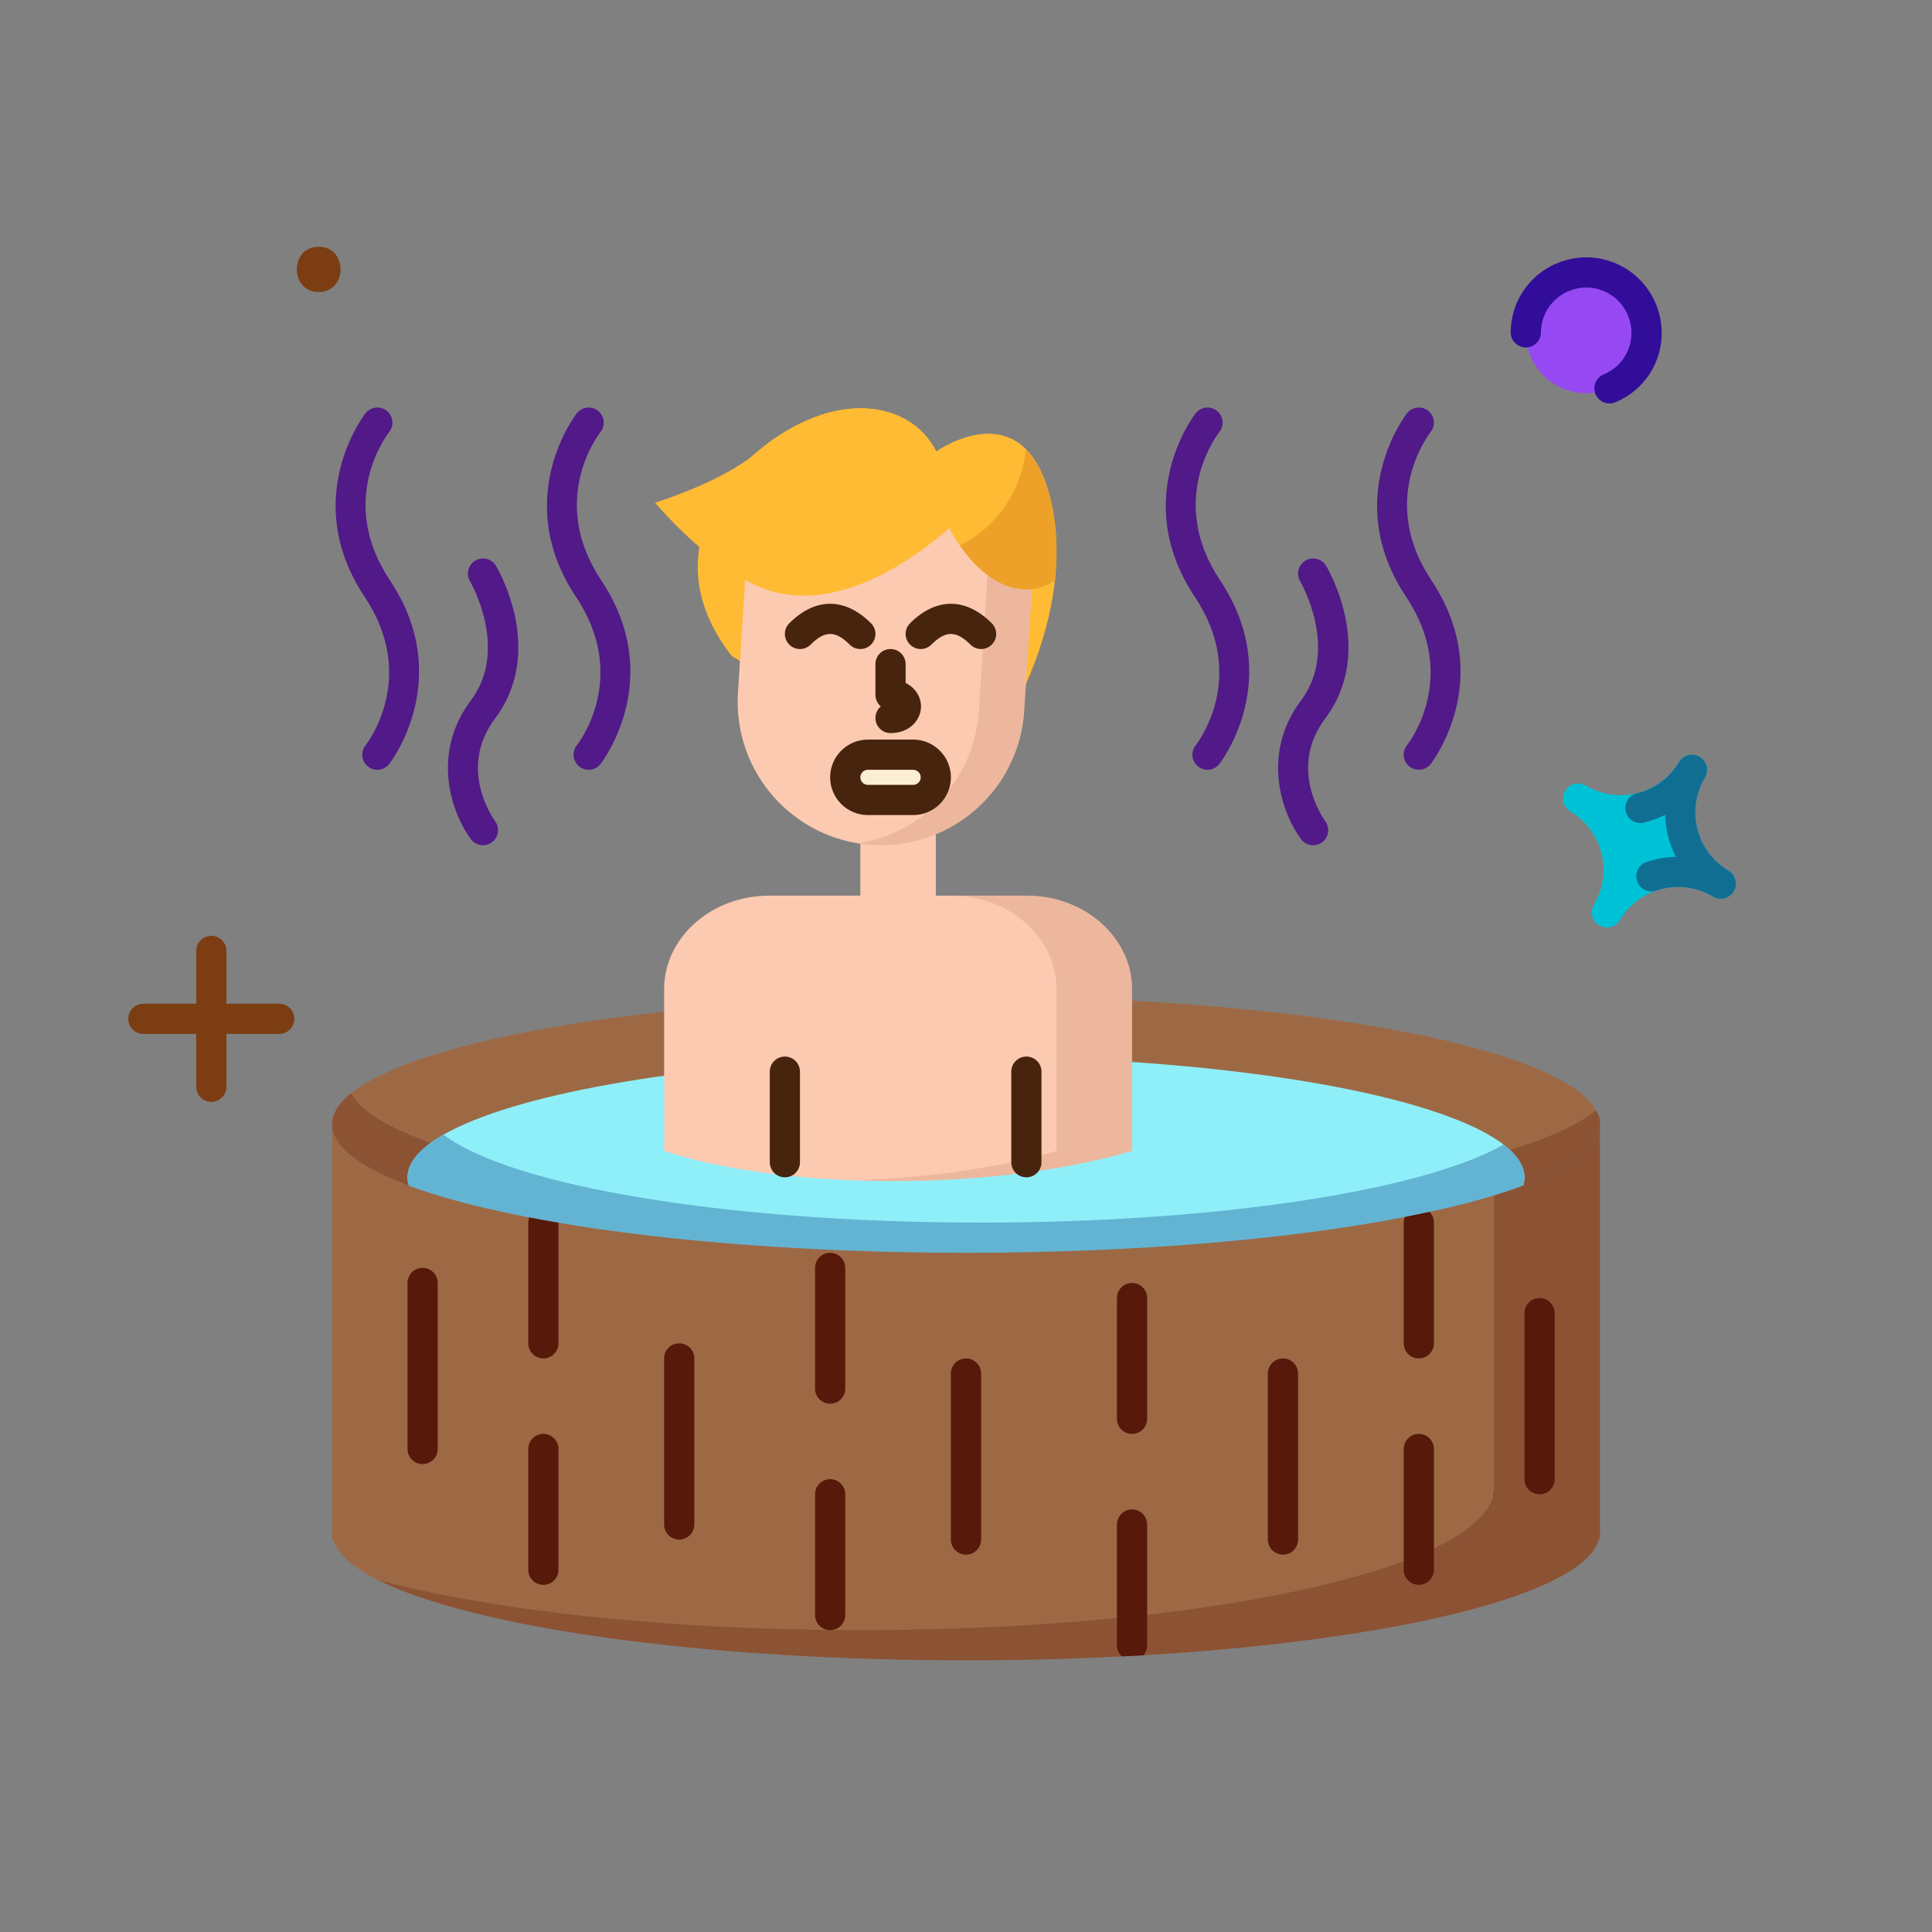 <?xml version="1.0" encoding="utf-8"?>
<!-- Generator: Adobe Illustrator 26.5.0, SVG Export Plug-In . SVG Version: 6.00 Build 0)  -->
<svg version="1.1" id="_x31_4" xmlns="http://www.w3.org/2000/svg" xmlns:xlink="http://www.w3.org/1999/xlink" x="0px" y="0px"
	 viewBox="0 0 128 128" style="enable-background:new 0 0 128 128;" xml:space="preserve">
<rect x="0" y="0" width="128" height="128" fill="#808080" stroke="none"/>
<style type="text/css">
	.st0{fill:#9D6945;}
	.st1{opacity:0.4;}
	.st2{fill:#72301C;}
	.st3{fill:#8FEFF9;}
	.st4{fill:#63B4D3;}
	.st5{fill:#87462D;}
	.st6{fill:#FCCAB1;}
	.st7{fill:#D69A80;}
	.st8{fill:#521989;}
	.st9{fill:#9649F2;}
	.st10{fill:#320D99;}
	.st11{fill:#FFBB33;}
	.st12{fill:#47240D;}
	.st13{fill:#FCEED4;}
	.st14{fill:#D37A18;}
	.st15{fill:#00C2D6;}
	.st16{fill:#116E93;}
	.st17{fill:#7C3D13;}
	.st18{fill:#56190A;}
</style>
<g>
	<g>
		<ellipse class="st0" cx="64" cy="74.5" rx="42" ry="8.5"/>
	</g>
	<g class="st1">
		<path class="st2" d="M106,74.5c0,4.69-18.8,8.5-42,8.5s-42-3.81-42-8.5c0-0.71,0.44-1.41,1.26-2.07C25.54,76.68,43.35,80,65,80
			c19.67,0,36.17-2.74,40.74-6.43C105.92,73.88,106,74.19,106,74.5z"/>
	</g>
	<g>
		<ellipse class="st3" cx="64" cy="78" rx="37" ry="8"/>
	</g>
	<g>
		<path class="st4" d="M101,78c0,4.42-16.57,8-37,8s-37-3.58-37-8c0-1,0.84-1.95,2.38-2.83C33.77,78.54,48.05,81,65,81
			c15.83,0,29.33-2.15,34.62-5.17C100.52,76.52,101,77.25,101,78z"/>
	</g>
	<g>
		<path class="st0" d="M22.07,74C22.02,74.17,22,74.33,22,74.5V74H22.07z"/>
	</g>
	<g>
		<path class="st0" d="M106,74v0.5c0-0.17-0.02-0.33-0.07-0.5H106z"/>
	</g>
	<g>
		<path class="st0" d="M106,74.5V102h-0.07c-1.05,3.65-13.46,6.68-30.19,7.67l-1.41,0.07C71.02,109.91,67.56,110,64,110
			c-22.37,0-40.65-3.54-41.93-8H22V74.5c0,2.42,5.02,4.61,13.07,6.16c0.62,0.12,1.27,0.24,1.93,0.35C44.3,82.25,53.72,83,64,83
			c11.28,0,21.52-0.9,29.07-2.37l1.64-0.34C101.72,78.78,106,76.73,106,74.5z"/>
	</g>
	<g>
		<path class="st0" d="M22.07,74C22.02,74.17,22,74.33,22,74.5V74H22.07z"/>
	</g>
	<g>
		<path class="st0" d="M106,74v0.5c0-0.17-0.02-0.33-0.07-0.5H106z"/>
	</g>
	<g>
		<polygon class="st0" points="105.93,102 106,101.5 106,102 		"/>
	</g>
	<g>
		<path class="st5" d="M106,74v0.5c0-0.17-0.02-0.33-0.07-0.5H106z"/>
	</g>
	<g class="st1">
		<path class="st2" d="M106,74.5V102h-0.07c-1.28,4.46-19.56,8-41.93,8c-17.61,0-32.69-2.19-38.93-5.31
			C32.77,106.72,44.22,108,57,108c22.37,0,40.65-3.93,41.93-8.89L99,98.56V79.2C103.42,77.85,106,76.23,106,74.5z"/>
	</g>
	<g>
		<path class="st0" d="M22,101.5c0,0.17,0.02,0.33,0.07,0.5H22V101.5z"/>
	</g>
	<g>
		<path class="st0" d="M106,74v0.5c0-0.17-0.02-0.33-0.07-0.5H106z"/>
	</g>
	<g>
		<path class="st6" d="M68.026,59.339H62V54h-5v5.339h-6.026c-3.852,0-6.974,2.779-6.974,6.206v10.702c8,2.67,22,2.67,31,0V65.546
			C75,62.118,71.878,59.339,68.026,59.339z"/>
	</g>
	<g class="st1">
		<path class="st7" d="M75,65.55v10.7c-5.17,1.53-11.98,2.19-18.37,1.95c4.8-0.16,9.54-0.82,13.37-1.95v-10.7
			c0-3.43-3.12-6.21-6.97-6.21h5C71.88,59.34,75,62.12,75,65.55z"/>
	</g>
	<g>
		<g>
			<path class="st8" d="M93.999,51c-0.219,0-0.439-0.071-0.624-0.219c-0.431-0.346-0.501-0.975-0.156-1.406
				c0.142-0.18,3.477-4.528-0.051-9.82c-4.356-6.533,0.007-12.124,0.051-12.18c0.347-0.429,0.975-0.502,1.406-0.156
				c0.43,0.345,0.501,0.973,0.158,1.403c-0.15,0.191-3.476,4.537,0.049,9.823c4.355,6.533-0.007,12.124-0.051,12.18
				C94.583,50.871,94.293,51,93.999,51z"/>
		</g>
		<g>
			<path class="st8" d="M79.999,51c-0.219,0-0.439-0.071-0.624-0.219c-0.431-0.346-0.501-0.975-0.156-1.406
				c0.142-0.18,3.477-4.528-0.051-9.82c-4.356-6.533,0.007-12.124,0.051-12.18c0.346-0.429,0.975-0.502,1.406-0.156
				c0.43,0.345,0.501,0.973,0.158,1.403c-0.15,0.191-3.476,4.537,0.049,9.823c4.355,6.533-0.007,12.124-0.051,12.18
				C80.583,50.871,80.293,51,79.999,51z"/>
		</g>
		<g>
			<path class="st8" d="M86.998,55.999c-0.303,0-0.602-0.138-0.798-0.399c-1.193-1.591-2.729-5.561,0-9.199
				c2.551-3.402-0.032-7.844-0.059-7.888c-0.282-0.475-0.127-1.088,0.347-1.37c0.476-0.285,1.086-0.129,1.369,0.343
				c0.137,0.227,3.308,5.628-0.058,10.114c-2.499,3.333-0.101,6.663,0.003,6.804c0.326,0.443,0.234,1.068-0.207,1.397
				C87.416,55.935,87.206,55.999,86.998,55.999z"/>
		</g>
	</g>
	<g>
		<g>
			<path class="st8" d="M38.999,51c-0.219,0-0.439-0.071-0.624-0.219c-0.431-0.346-0.501-0.975-0.156-1.406
				c0.142-0.18,3.477-4.528-0.051-9.82c-4.356-6.533,0.007-12.124,0.051-12.18c0.346-0.429,0.974-0.502,1.406-0.156
				c0.43,0.345,0.501,0.973,0.158,1.403c-0.15,0.191-3.476,4.537,0.049,9.823c4.355,6.533-0.007,12.124-0.051,12.18
				C39.583,50.871,39.293,51,38.999,51z"/>
		</g>
		<g>
			<path class="st8" d="M24.999,51c-0.219,0-0.439-0.071-0.624-0.219c-0.431-0.346-0.501-0.975-0.156-1.406
				c0.142-0.18,3.476-4.528-0.051-9.82c-4.356-6.533,0.007-12.124,0.051-12.18c0.346-0.429,0.975-0.502,1.406-0.156
				c0.43,0.345,0.501,0.973,0.158,1.403c-0.15,0.191-3.476,4.537,0.049,9.823c4.355,6.533-0.007,12.124-0.051,12.18
				C25.583,50.871,25.293,51,24.999,51z"/>
		</g>
		<g>
			<path class="st8" d="M31.998,55.999c-0.303,0-0.602-0.138-0.798-0.399c-1.193-1.591-2.729-5.561,0-9.199
				c2.551-3.402-0.032-7.844-0.059-7.888c-0.282-0.475-0.127-1.088,0.347-1.37c0.476-0.285,1.085-0.129,1.369,0.343
				c0.137,0.227,3.308,5.628-0.058,10.114c-2.499,3.333-0.101,6.663,0.003,6.804c0.326,0.443,0.234,1.068-0.207,1.397
				C32.416,55.935,32.206,55.999,31.998,55.999z"/>
		</g>
	</g>
	<g>
		<path class="st9" d="M108.922,20.906c0.632,2.117-0.572,4.345-2.689,4.977c-2.117,0.632-4.345-0.572-4.977-2.689
			c-0.632-2.117,0.572-4.345,2.689-4.977C106.062,17.585,108.29,18.789,108.922,20.906z"/>
	</g>
	<g>
		<path class="st10" d="M106.63,26.73c-0.393,0-0.766-0.233-0.925-0.619c-0.21-0.511,0.033-1.095,0.544-1.306
			c1.418-0.584,2.154-2.136,1.713-3.608c-0.229-0.774-0.745-1.408-1.453-1.79c-0.704-0.38-1.516-0.462-2.279-0.23
			c-1.272,0.385-2.132,1.529-2.14,2.849c-0.003,0.55-0.45,0.994-1,0.994c-0.002,0-0.004,0-0.006,0
			c-0.552-0.003-0.997-0.453-0.994-1.006c0.013-2.201,1.443-4.11,3.562-4.751c1.277-0.385,2.631-0.251,3.807,0.385
			c1.179,0.635,2.039,1.693,2.421,2.978c0.736,2.46-0.496,5.053-2.868,6.03C106.886,26.706,106.757,26.73,106.63,26.73z"/>
	</g>
	<g>
		<g>
			<path class="st11" d="M50.177,29.918c0,0-7.621,5.928-1.694,13.549l4.234,2.541l13.549,2.541c0,0,5.081-7.621,3.387-15.243
				c-1.694-7.621-7.621-3.387-7.621-3.387C60.339,26.531,55.258,25.684,50.177,29.918z"/>
		</g>
		<g>
			<path class="st6" d="M57.773,55.977L57.773,55.977c-5.236-0.331-9.212-4.845-8.881-10.081l0.853-13.473l18.962,1.2l-0.853,13.473
				C67.523,52.332,63.01,56.308,57.773,55.977z"/>
		</g>
		<g class="st1">
			<path class="st7" d="M65.71,33.62L64.85,47.1c-0.29,4.52-3.7,8.11-8,8.78c0.3,0.05,0.61,0.08,0.92,0.1
				c5.24,0.33,9.75-3.65,10.08-8.88l0.86-13.48H65.71z"/>
		</g>
		<g>
			<path class="st12" d="M57,43c-0.256,0-0.512-0.098-0.707-0.293c-0.943-0.941-1.643-0.941-2.586,0
				c-0.391,0.391-1.023,0.391-1.414,0c-0.391-0.391-0.391-1.023,0-1.414c1.721-1.721,3.693-1.721,5.414,0
				c0.391,0.391,0.391,1.023,0,1.414C57.512,42.902,57.256,43,57,43z"/>
		</g>
		<g>
			<path class="st12" d="M65,43c-0.256,0-0.512-0.098-0.707-0.293c-0.943-0.941-1.643-0.941-2.586,0
				c-0.391,0.391-1.023,0.391-1.414,0c-0.391-0.391-0.391-1.023,0-1.414c1.721-1.721,3.693-1.721,5.414,0
				c0.391,0.391,0.391,1.023,0,1.414C65.512,42.902,65.256,43,65,43z"/>
		</g>
		<g>
			<path class="st13" d="M60.5,53h-3c-0.828,0-1.5-0.672-1.5-1.5l0,0c0-0.828,0.672-1.5,1.5-1.5h3c0.828,0,1.5,0.672,1.5,1.5l0,0
				C62,52.328,61.328,53,60.5,53z"/>
		</g>
		<g>
			<path class="st12" d="M60.5,54h-3c-1.379,0-2.5-1.121-2.5-2.5s1.121-2.5,2.5-2.5h3c1.379,0,2.5,1.121,2.5,2.5S61.879,54,60.5,54z
				 M57.5,51c-0.275,0-0.5,0.225-0.5,0.5s0.225,0.5,0.5,0.5h3c0.275,0,0.5-0.225,0.5-0.5S60.775,51,60.5,51H57.5z"/>
		</g>
		<g>
			<path class="st12" d="M59,48.568c-0.553,0-1-0.447-1-1c0-0.307,0.138-0.581,0.355-0.765C58.138,46.62,58,46.346,58,46.039V44
				c0-0.553,0.447-1,1-1c0.553,0,1,0.447,1,1v1.251c0.668,0.319,1.019,0.949,1.019,1.553C61.019,47.659,60.311,48.568,59,48.568z"/>
		</g>
		<g>
			<g>
				<path class="st11" d="M50.18,29.92l-0.21,0.18C50.1,29.98,50.18,29.92,50.18,29.92z"/>
			</g>
			<g>
				<path class="st11" d="M69.89,38.45c-1.96,1.37-4.83,0.49-7.01-3.45c-4.19,3.63-9.32,5.93-13.55,3.39
					c-0.85-0.44-1.93-1.22-3-2.15c-0.58-0.5-1.15-1.04-1.69-1.59c-0.44-0.45-0.86-0.9-1.24-1.34c3.06-1.02,5.02-2.04,6.34-3.01
					c0.01,0,0.01-0.01,0.01-0.01c0.03-0.02,0.05-0.04,0.07-0.06c0.31-0.21,0.58-0.44,0.81-0.67c-0.06,0.04-0.12,0.09-0.18,0.14
					l0.25-0.21c-0.01,0.01-0.01,0.01-0.01,0.02c2.93-2.25,5.82-2.84,8.02-2.24c1.49,0.39,2.66,1.33,3.32,2.65
					c0,0,5.93-4.24,7.62,3.39C70.04,35.06,70.07,36.8,69.89,38.45z"/>
			</g>
		</g>
		<g class="st1">
			<g>
				<path class="st14" d="M69.89,38.45c-1.75,1.23-4.24,0.65-6.3-2.31c2.4-1.19,4.1-3.57,4.37-6.36c0.71,0.7,1.31,1.81,1.69,3.53
					C70.04,35.06,70.07,36.8,69.89,38.45z"/>
			</g>
		</g>
	</g>
	<g>
		<g>
			<path class="st15" d="M107.321,60.959c0.616-1.033,1.596-1.763,2.761-2.058c1.165-0.294,2.375-0.118,3.408,0.498
				c0.046,0.027,0.093,0.05,0.141,0.07c0.449,0.18,0.975,0.012,1.23-0.416c0.275-0.469,0.128-1.088-0.347-1.371
				c-1.033-0.616-1.763-1.597-2.058-2.762c-0.294-1.166-0.118-2.374,0.498-3.407c0.276-0.472,0.128-1.088-0.347-1.371
				c-0.046-0.027-0.093-0.05-0.141-0.07c-0.449-0.18-0.975-0.013-1.23,0.416c-1.271,2.131-4.039,2.83-6.17,1.559
				c-0.046-0.027-0.093-0.05-0.141-0.07c-0.449-0.18-0.975-0.012-1.23,0.416c-0.027,0.046-0.05,0.093-0.07,0.141
				c-0.18,0.449-0.012,0.974,0.417,1.23c1.033,0.615,1.763,1.596,2.058,2.762c0.294,1.166,0.119,2.375-0.498,3.408
				c-0.282,0.474-0.128,1.088,0.347,1.371c0.046,0.027,0.093,0.05,0.141,0.07C106.54,61.556,107.066,61.388,107.321,60.959z"/>
		</g>
		<g>
			<path class="st16" d="M114.007,59.544c-0.174,0-0.35-0.045-0.51-0.141h-0.001c-1.139-0.679-2.51-0.824-3.768-0.399
				c-0.518,0.18-1.09-0.104-1.268-0.627c-0.177-0.522,0.104-1.091,0.627-1.268c0.632-0.214,1.284-0.327,1.937-0.343
				c-0.216-0.427-0.386-0.88-0.506-1.354c-0.119-0.473-0.185-0.95-0.197-1.426c-0.44,0.222-0.91,0.396-1.403,0.517
				c-0.53,0.131-1.077-0.197-1.209-0.734c-0.131-0.536,0.197-1.077,0.734-1.209c1.18-0.288,2.165-1.014,2.778-2.043
				c0.006-0.009,0.011-0.018,0.017-0.027c0.281-0.472,0.896-0.631,1.368-0.349c0.475,0.28,0.633,0.892,0.354,1.367
				c-0.006,0.009-0.011,0.018-0.016,0.026c-0.605,1.03-0.778,2.232-0.486,3.389c0.294,1.166,1.025,2.146,2.061,2.762
				c0,0,0,0,0.001,0c0.475,0.282,0.63,0.896,0.348,1.37C114.681,59.369,114.348,59.544,114.007,59.544z"/>
		</g>
	</g>
	<g>
		<g>
			<path class="st17" d="M14,73c-0.553,0-1-0.447-1-1v-9c0-0.553,0.447-1,1-1c0.553,0,1,0.447,1,1v9C15,72.553,14.553,73,14,73z"/>
		</g>
		<g>
			<path class="st17" d="M18.5,68.5h-9c-0.553,0-1-0.447-1-1s0.447-1,1-1h9c0.553,0,1,0.447,1,1S19.053,68.5,18.5,68.5z"/>
		</g>
	</g>
	<g>
		<g>
			<path class="st17" d="M21.114,19.347c1.93,0,1.934-3,0-3C19.183,16.347,19.18,19.347,21.114,19.347L21.114,19.347z"/>
		</g>
	</g>
	<g>
		<g>
			<path class="st18" d="M28,97c-0.553,0-1-0.447-1-1V85c0-0.553,0.447-1,1-1c0.553,0,1,0.447,1,1v11C29,96.553,28.553,97,28,97z"/>
		</g>
	</g>
	<g>
		<g>
			<path class="st18" d="M45,102c-0.553,0-1-0.447-1-1V90c0-0.553,0.447-1,1-1c0.553,0,1,0.447,1,1v11C46,101.553,45.553,102,45,102
				z"/>
		</g>
	</g>
	<g>
		<g>
			<path class="st18" d="M64,103c-0.553,0-1-0.447-1-1V91c0-0.553,0.447-1,1-1c0.553,0,1,0.447,1,1v11C65,102.553,64.553,103,64,103
				z"/>
		</g>
	</g>
	<g>
		<g>
			<path class="st18" d="M85,103c-0.553,0-1-0.447-1-1V91c0-0.553,0.447-1,1-1c0.553,0,1,0.447,1,1v11C86,102.553,85.553,103,85,103
				z"/>
		</g>
	</g>
	<g>
		<g>
			<path class="st18" d="M102,99c-0.553,0-1-0.447-1-1V87c0-0.553,0.447-1,1-1c0.553,0,1,0.447,1,1v11C103,98.553,102.553,99,102,99
				z"/>
		</g>
	</g>
	<g>
		<g>
			<path class="st18" d="M37,81.01V89c0,0.55-0.45,1-1,1s-1-0.45-1-1v-8c0-0.12,0.02-0.23,0.07-0.34
				C35.69,80.78,36.34,80.9,37,81.01z"/>
		</g>
	</g>
	<g>
		<g>
			<path class="st18" d="M36,105c-0.553,0-1-0.447-1-1v-8c0-0.553,0.447-1,1-1c0.553,0,1,0.447,1,1v8C37,104.553,36.553,105,36,105z
				"/>
		</g>
	</g>
	<g>
		<g>
			<path class="st18" d="M55,93c-0.553,0-1-0.447-1-1v-8c0-0.553,0.447-1,1-1c0.553,0,1,0.447,1,1v8C56,92.553,55.553,93,55,93z"/>
		</g>
	</g>
	<g>
		<g>
			<path class="st18" d="M55,108c-0.553,0-1-0.447-1-1v-8c0-0.553,0.447-1,1-1c0.553,0,1,0.447,1,1v8C56,107.553,55.553,108,55,108z
				"/>
		</g>
	</g>
	<g>
		<g>
			<path class="st18" d="M75,95c-0.553,0-1-0.447-1-1v-8c0-0.553,0.447-1,1-1c0.553,0,1,0.447,1,1v8C76,94.553,75.553,95,75,95z"/>
		</g>
	</g>
	<g>
		<g>
			<path class="st18" d="M76,101v8c0,0.26-0.1,0.49-0.26,0.67l-1.41,0.07c-0.2-0.18-0.33-0.45-0.33-0.74v-8c0-0.55,0.45-1,1-1
				S76,100.45,76,101z"/>
		</g>
	</g>
	<g>
		<g>
			<path class="st18" d="M94.71,80.29C94.89,80.48,95,80.72,95,81v8c0,0.55-0.45,1-1,1s-1-0.45-1-1v-8c0-0.13,0.03-0.25,0.07-0.37
				L94.71,80.29z"/>
		</g>
	</g>
	<g>
		<g>
			<path class="st18" d="M94,105c-0.553,0-1-0.447-1-1v-8c0-0.553,0.447-1,1-1c0.553,0,1,0.447,1,1v8C95,104.553,94.553,105,94,105z
				"/>
		</g>
	</g>
	<g>
		<path class="st12" d="M52,78c-0.553,0-1-0.447-1-1v-6c0-0.553,0.447-1,1-1c0.553,0,1,0.447,1,1v6C53,77.553,52.553,78,52,78z"/>
	</g>
	<g>
		<path class="st12" d="M68,78c-0.553,0-1-0.447-1-1v-6c0-0.553,0.447-1,1-1c0.553,0,1,0.447,1,1v6C69,77.553,68.553,78,68,78z"/>
	</g>
	<g>
		<path class="st0" d="M22,101.5c0,0.17,0.02,0.33,0.07,0.5H22V101.5z"/>
	</g>
	<g>
		<polygon class="st5" points="98.93,99.11 99,98.56 99,99.11 		"/>
	</g>
	<g>
		<polygon class="st0" points="106,101.5 106,102 105.93,102 		"/>
	</g>
</g>
</svg>
